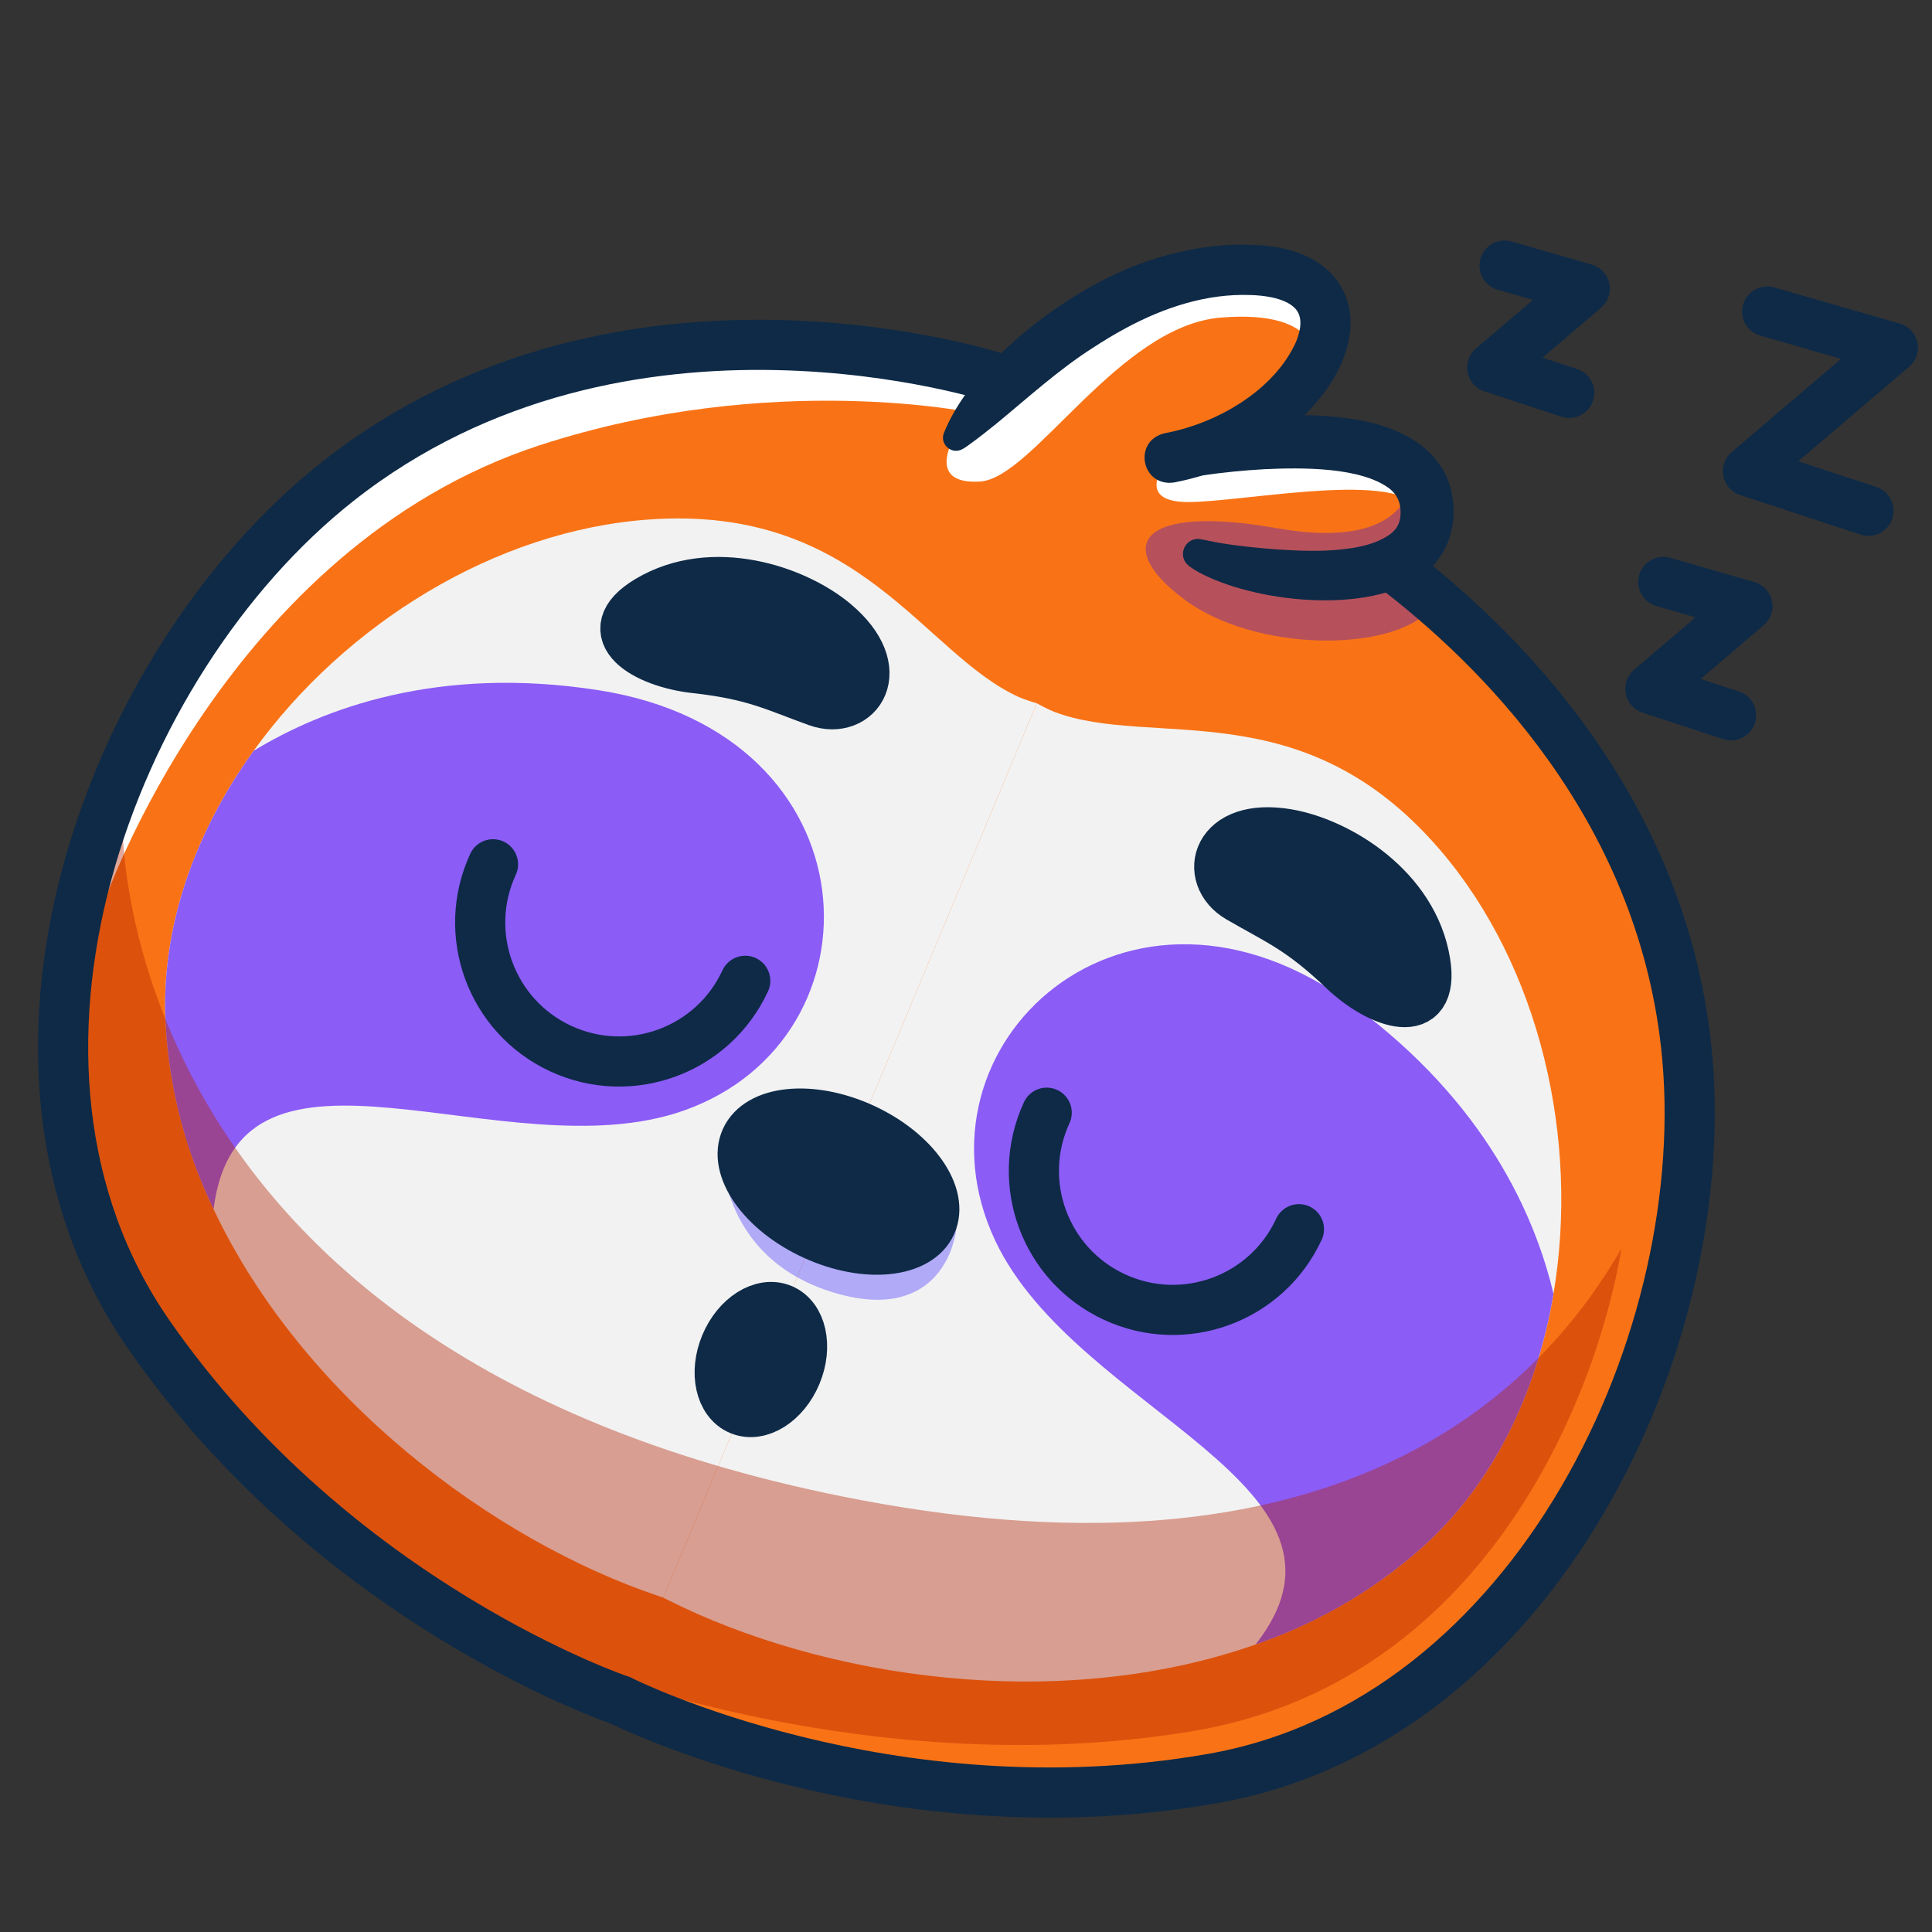 <?xml version="1.0" encoding="UTF-8"?>
<svg xmlns="http://www.w3.org/2000/svg" viewBox="0 0 2000 2000">
  <rect x="0" y="0" width="2000" height="2000" fill="#333333" stroke="none"/>
  <defs>
    <style>
      .cls-1 {
        opacity: .3;
      }

      .cls-1, .cls-2 {
        fill: #1800ff;
      }

      .cls-3, .cls-4, .cls-5 {
        fill: #0e2a47;
      }

      .cls-6 {
        fill: #fff;
      }

      .cls-7 {
        fill: #f2f2f2;
      }

      .cls-8 {
        fill: #f97316;
      }

      .cls-9 {
        fill: none;
      }

      .cls-9, .cls-4, .cls-5 {
        stroke: #0e2a47;
        stroke-linecap: round;
        stroke-linejoin: round;
      }

      .cls-9, .cls-5 {
        stroke-width: 51.91px;
      }

      .cls-4 {
        stroke-width: 45.44px;
      }

      .cls-10 {
        fill: #b22200;
        opacity: .4;
      }

      .cls-11 {
        fill: #999;
      }

      .cls-12 {
        fill: #8b5cf6;
      }
    </style>
  </defs>
  <g id="Layer_3" data-name="Layer 3">
    <path class="cls-8" d="M1045.81,392.9c56.49-52.89,148.93-118.99,253.95-113.28,130.22,7.08,69.14,146.06-60.31,187.1,6.57-1.24,232.38-42.68,237.77,59.44,1.83,34.56-20.45,53.46-52.17,62.55,2.12,1.54,273.91,200.87,320.31,493.09,27.25,171.54-27.83,377.25-143.34,532.39v.02c-85.52,114.85-204.16,202.01-347.03,227-47.74,8.35-92.78,12.49-134.88,13.37-253.9,5.49-421.21-78.54-421.21-78.54-30.22-3.83-173.32-42.84-389.99-220.21-47.99-39.29-93.12-129.16-130.79-141.16-102.8-127.81-163.56-354.41-18.09-656.11,25.07-52.02,59.05-104.32,104.05-155.74,335.88-383.78,781.62-210.05,781.62-210.05l.11.14ZM1390.64,1003.91c37.55,35.85,95.17,55.7,84.8-7.94-12.42-76.29-89.63-123.21-141.98-132.41-75.31-13.24-88.73,43.79-50.87,65.75,40.24,23.33,63.46,32.02,108.05,74.59ZM846.25,726.28c41.18,14.83,76.16-32.19,17.53-81.27-40.74-34.1-126.38-62.97-192.74-23.32-55.33,33.04-3.06,64.33,48.57,69.97,61.27,6.71,82.87,18.87,126.64,34.63ZM830.12,1411.31c17.48-25.87,16.89-56.79-1.27-69.07-18.19-12.3-47.1-1.28-64.57,24.56-17.5,25.87-16.92,56.81,1.27,69.09,18.17,12.3,47.1,1.28,64.57-24.58Z"/>
    <path d="M802.34,1188.92c32.56-45.83,173.38,41.6,156.26,72.75-26.61,48.42-106.95,23.36-106.95,23.36,0,0-74.77-60.29-49.31-96.11Z"/>
    <path d="M1475.44,995.97c10.37,63.64-47.25,43.79-84.8,7.94-44.59-42.58-67.81-51.26-108.05-74.59-37.86-21.97-24.44-78.99,50.87-65.75,52.35,9.2,129.56,56.12,141.98,132.41Z"/>
    <path d="M863.78,645.01c58.63,49.08,23.65,96.1-17.53,81.27-43.77-15.76-65.37-27.92-126.64-34.63-51.64-5.63-103.9-36.93-48.57-69.97,66.37-39.65,152-10.78,192.74,23.32Z"/>
    <path class="cls-11" d="M828.85,1342.24c18.17,12.28,18.75,43.2,1.27,69.07-17.48,25.87-46.41,36.88-64.57,24.58-18.19-12.28-18.77-43.22-1.27-69.09,17.48-25.84,46.38-36.86,64.57-24.56Z"/>
    <path class="cls-7" d="M1471.01,1602.94c-54.97,48.7-114.54,79.48-171.17,99.4-204.11,71.74-447.17,35.19-608.86-46.27-1.44-.73-2.9-1.46-4.41-2.23l386.76-925.81c5.68,3.22,11.44,6.1,17.33,8.61,101.86,39.29,257.15-23.61,400.24,143.39,103.66,120.95,144.15,299.85,117.26,459.34v.03c-17.34,102.8-62.68,197.54-137.16,263.54Z"/>
    <path class="cls-12" d="M1030.36,1284.51c83.7,177.21,398.91,252.66,269.46,417.82,56.75-19.63,116.22-50.72,171.19-99.42,74.47-65.99,119.82-160.73,137.15-263.53,0,0,.02-.02,0-.03-19.37-81.8-71.03-198.15-206.38-298.12-235.14-173.68-466.9,41.09-371.43,243.27Z"/>
    <path class="cls-7" d="M171.46,1060.04c3.99,73.33,23.96,137.34,49.59,191.62,92.42,195.62,289.25,342.84,460.84,400.6,1.52.51,3.08,1.04,4.69,1.57l386.76-925.81c-6.28-1.78-12.38-3.85-18.31-6.28-99.54-44.84-163.94-199.52-383.3-183.94-158.9,11.26-314.62,108.2-409.17,239.43l-.02.02c-60.94,84.59-96.46,183.43-91.07,282.79Z"/>
    <path class="cls-12" d="M707.68,1149.71c-184.89,65.01-460.1-106.19-486.61,101.97-25.92-54.17-45.61-118.32-49.59-191.65-5.4-99.35,30.12-198.2,91.07-282.78,0,0,0-.02.02-.02,71.81-43.71,190.88-88.74,357.12-62.72,288.81,45.2,298.92,361.02,88,435.2Z"/>
    <polyline class="cls-9" points="1721.86 602.44 1808.9 627.5 1708.49 713.08 1791.99 740.48"/>
    <polyline class="cls-9" points="1829.41 322.47 1959.48 359.91 1809.43 487.8 1934.21 528.74"/>
    <polyline class="cls-9" points="1557.52 274.94 1640.58 298.85 1544.76 380.52 1624.44 406.66"/>
    <path class="cls-6" d="M104.15,944.64c2.67-12.13,131.17-378.42,454.74-483.79,241.29-78.57,452.33-32.8,452.33-32.8l-24.87,27.96s-26.56,45.81,28.21,42.49c54.77-3.33,143.71-161.49,249.72-169.8,106.01-8.3,96.22,45.85,96.22,45.85l10.15-52.82-37.19-42.27-66.03.63-100.23,25.88-76.15,52.7-56.65,33.35s-322.77-123.1-595.46,57.8C166.24,630.7,104.15,944.64,104.15,944.64Z"/>
    <path class="cls-6" d="M1210.71,473.92s-36.07,40.49,9.84,45.37c45.91,4.88,223.86-35.12,248.43,7.69,0,0,1.42-64.44-93.94-68.33-95.36-3.89-164.32,15.27-164.32,15.27Z"/>
    <path class="cls-2" d="M1527.01,1699.2c5.1-5.28,10.2-10.3,15.29-15.09-5.01,5.13-10.13,10.16-15.29,15.09Z"/>
  </g>
  <g id="Layer_4" data-name="Layer 4">
    <path class="cls-1" d="M1748.6,1107.93c-.86.65-1.72,1.28-2.58,1.95,1.27-7.29,1.74-11.3,1.74-11.3,0,0,.37,3.25.84,9.35Z"/>
    <path class="cls-1" d="M746.83,1185.23s-6.07,115.87,116.25,152.84c122.32,36.97,134.52-74.85,125.16-91.37-9.36-16.52-17.94,72.94-90.89,57.35-72.95-15.58-154.28-60.13-150.53-118.82Z"/>
    <path class="cls-1" d="M1461.45,492.54s3.23,79.5-139.74,54.23c-142.97-25.27-169.63,18.79-95.66,73.82,73.98,55.04,212.54,53.86,252.04,12.47l-43.54-37.05s33.65-20.42,39-34.53c5.35-14.11,12.53-44.11-12.1-68.93Z"/>
    <path class="cls-1" d="M535.08,1165.49c.09-3.02.08-4.65.08-4.65,0,0,.31,1.91-.08,4.65Z"/>
    <path class="cls-10" d="M1678.61,1292.24c-26.99,160.27-145.41,450.25-444.43,499.94-331.8,55.14-636.19-67.18-636.19-67.18-4.56,12.01,123.62,67.58,133.08,52.7l-19.1-5.08s-69.83-12.42-284.95-133.83c-195.84-110.53-248.91-224.13-248.91-224.13,0,0-164.72-264.35-51.47-571.69,0,0-21.96,561.58,765.41,710.06,481.42,90.79,694.02-99.32,786.56-260.79Z"/>
  </g>
  <g id="Layer_2" data-name="Layer 2">
    <path class="cls-3" d="M977.13,448.16c26.02-64.59,102.16-125.86,163.25-157.47,41.48-21.35,87.31-35.06,134.07-37.17,27.17-.79,54.16.42,79.57,12.46,28.63,13.57,45.87,40.64,43.9,72.98-1.26,21.33-9.68,41.13-20.8,58.4-36.63,55.12-97.69,89.76-161.65,102.08-34.1,4.98-43.13-43.34-9.55-51.02,53.16-9.83,112.86-43.84,135.67-94.38,4.46-11.03,7.83-25.14-.6-34.49-5.73-6.25-15.18-9.73-24.41-11.69-6.98-1.5-15.03-2.31-22.61-2.46-44.91-1.58-88.79,12.88-128.08,34.03-12.01,6.42-23.68,13.51-35.11,20.99-34.96,22.37-66.2,50.86-98.44,77.45-9.71,7.85-19.6,15.72-29.8,23.02,0,0-2.22,1.56-2.22,1.56-.72.49-1.53,1.06-2.17,1.43,0,0-1.86,1.05-1.86,1.05-11.01,6.2-23.85-4.98-19.16-16.77h0Z"/>
    <path class="cls-3" d="M1234.47,441.24c11.79-2.42,23.78-4.42,35.68-6.02,48.36-6.21,97.63-8.91,146.24,1.62,37.01,8.23,74.99,29.07,85.38,69.12,8.85,33.79-1.56,69.69-30.43,90.2-55.79,40.51-173.57,27.38-231.24-4.18-3.16-1.88-6.56-3.93-9.44-6.24-12.85-10.07-3.74-30.29,12.13-27.58,1.93.38,5.23.89,7.05,1.37,19.19,4.17,38.97,6.33,58.64,8.16,21.33,1.84,42.99,3.06,64.23,2.29,22.56-1.25,48.51-4.01,66.47-17.04,7.72-5.8,10.83-13.19,10.7-22.79-.01-9.92-3.39-17.73-11.02-23.98-29.86-23.05-92.24-22.19-129.56-20.46-21.72,1.18-43.58,3.35-65.12,6.53-33.75,4.61-42.77-42.87-9.7-50.99h0Z"/>
    <path class="cls-9" d="M642.14,1760.2s-294.14-98.83-488.34-379.03c-194.21-280.2-41.56-695.1,195.57-882.57,297.34-235.06,685.02-106.6,685.02-106.6"/>
    <path class="cls-9" d="M642.14,1760.2s277.03,139.78,612.85,81c335.82-58.78,523.68-458.97,490.37-759.41-27.42-247.29-193.62-412.19-304.59-496.3"/>
    <ellipse class="cls-5" cx="787.67" cy="1407.46" rx="56.52" ry="39.74" transform="translate(-814.65 1591.72) rotate(-67.33)"/>
    <path class="cls-9" d="M771.47,1015.33c-33.31,72.1-118.76,103.55-190.86,70.25-72.1-33.31-103.55-118.76-70.25-190.86"/>
    <path class="cls-9" d="M1344.65,1272.48c-33.31,72.1-118.76,103.55-190.86,70.25-72.1-33.31-103.55-118.76-70.25-190.86"/>
    <path class="cls-5" d="M1333.47,863.56c52.33,9.2,129.56,56.11,141.98,132.42,10.36,63.63-47.25,43.78-84.81,7.92-44.58-42.56-67.81-51.25-108.05-74.59-37.86-21.96-24.43-78.99,50.88-65.75Z"/>
    <path class="cls-5" d="M863.78,645.01c-40.74-34.11-126.37-62.97-192.74-23.33-55.34,33.05-3.06,64.34,48.56,69.98,61.27,6.7,82.88,18.86,126.65,34.62,41.18,14.82,76.16-32.18,17.53-81.27Z"/>
    <ellipse class="cls-4" cx="868.01" cy="1223.27" rx="63.94" ry="108.77" transform="translate(-605.58 1503.21) rotate(-65.4)"/>
  </g>
</svg>